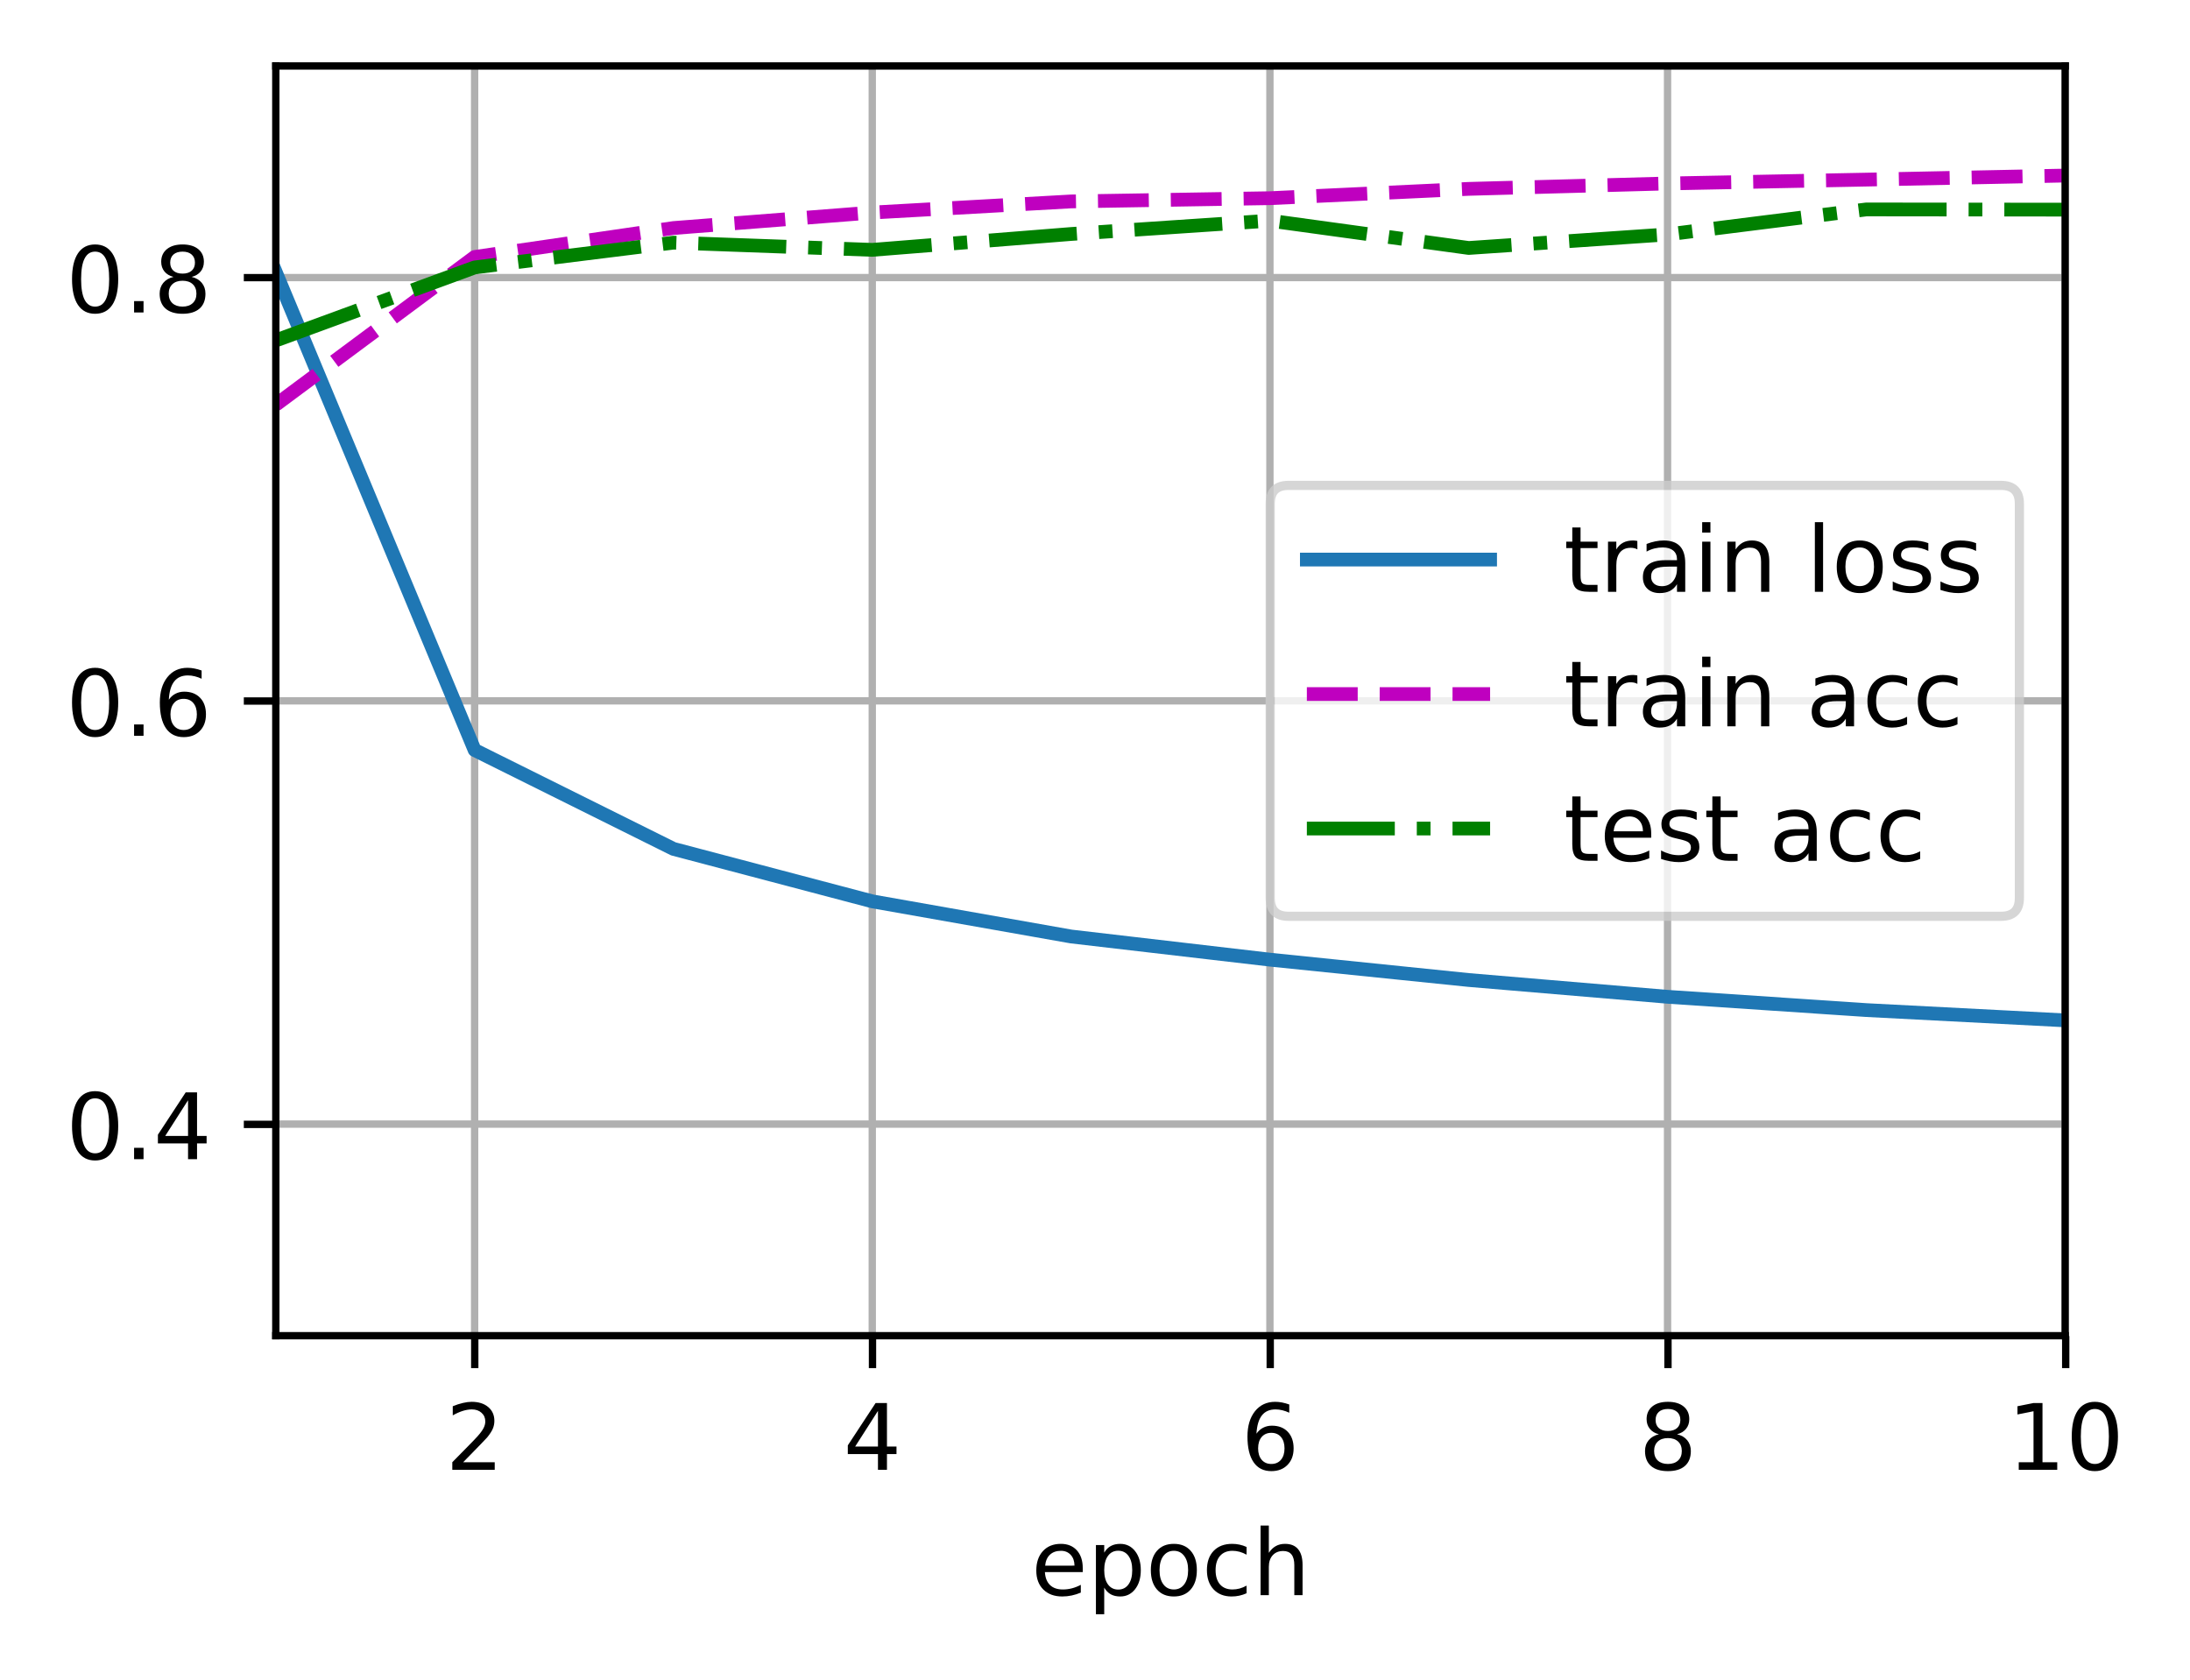 <?xml version="1.0" encoding="UTF-8"?>
<svg xmlns="http://www.w3.org/2000/svg" xmlns:xlink="http://www.w3.org/1999/xlink" width="318.621" height="244.475" viewBox="0 0 318.621 244.475" version="1.1">
<rect x="0" y="0" width="318.621" height="244.475" fill="#333333" stroke="none"/>
<defs>
<clipPath id="clip1">
  <path d="M 68 9.602 L 70 9.602 L 70 194.398 L 68 194.398 Z M 68 9.602 "/>
</clipPath>
<clipPath id="clip2">
  <path d="M 126 9.602 L 128 9.602 L 128 194.398 L 126 194.398 Z M 126 9.602 "/>
</clipPath>
<clipPath id="clip3">
  <path d="M 184 9.602 L 186 9.602 L 186 194.398 L 184 194.398 Z M 184 9.602 "/>
</clipPath>
<clipPath id="clip4">
  <path d="M 241 9.602 L 244 9.602 L 244 194.398 L 241 194.398 Z M 241 9.602 "/>
</clipPath>
<clipPath id="clip5">
  <path d="M 299 9.602 L 300.539 9.602 L 300.539 194.398 L 299 194.398 Z M 299 9.602 "/>
</clipPath>
<clipPath id="clip6">
  <path d="M 40.137 162 L 300.539 162 L 300.539 165 L 40.137 165 Z M 40.137 162 "/>
</clipPath>
<clipPath id="clip7">
  <path d="M 40.137 101 L 300.539 101 L 300.539 103 L 40.137 103 Z M 40.137 101 "/>
</clipPath>
<clipPath id="clip8">
  <path d="M 40.137 39 L 300.539 39 L 300.539 42 L 40.137 42 Z M 40.137 39 "/>
</clipPath>
<clipPath id="clip9">
  <path d="M 40.137 38 L 300.539 38 L 300.539 150 L 40.137 150 Z M 40.137 38 "/>
</clipPath>
<clipPath id="clip10">
  <path d="M 40.137 24 L 300.539 24 L 300.539 60 L 40.137 60 Z M 40.137 24 "/>
</clipPath>
<clipPath id="clip11">
  <path d="M 40.137 29 L 300.539 29 L 300.539 51 L 40.137 51 Z M 40.137 29 "/>
</clipPath>
<filter id="alpha" filterUnits="objectBoundingBox" x="0%" y="0%" width="100%" height="100%">
  <feColorMatrix type="matrix" in="SourceGraphic" values="0 0 0 0 1 0 0 0 0 1 0 0 0 0 1 0 0 0 1 0"/>
</filter>
<mask id="mask0">
  <g filter="url(#alpha)">
<rect x="0" y="0" width="318.621" height="244.475" style="fill:rgb(0%,0%,0%);fill-opacity:0.8;stroke:none;"/>
  </g>
</mask>
<clipPath id="clip12">
  <rect x="0" y="0" width="319" height="245"/>
</clipPath>
<g id="surface5" clip-path="url(#clip12)">
<path style="fill-rule:nonzero;fill:rgb(100%,100%,100%);fill-opacity:1;stroke-width:1;stroke-linecap:butt;stroke-linejoin:miter;stroke:rgb(80%,80%,80%);stroke-opacity:1;stroke-miterlimit:4;" d="M 140.634 100.017 L 218.402 100.017 C 219.735 100.017 220.403 99.352 220.403 98.019 L 220.403 54.981 C 220.403 53.648 219.735 52.983 218.402 52.983 L 140.634 52.983 C 139.301 52.983 138.636 53.648 138.636 54.981 L 138.636 98.019 C 138.636 99.352 139.301 100.017 140.634 100.017 Z M 140.634 100.017 " transform="matrix(1.333,0,0,1.333,0,-0)"/>
</g>
</defs>
<g id="surface1">
<path style=" stroke:none;fill-rule:nonzero;fill:rgb(100%,100%,100%);fill-opacity:1;" d="M 0 244.477 L 318.621 244.477 L 318.621 0 L 0 0 Z M 0 244.477 "/>
<path style=" stroke:none;fill-rule:nonzero;fill:rgb(100%,100%,100%);fill-opacity:1;" d="M 40.137 194.398 L 300.539 194.398 L 300.539 9.602 L 40.137 9.602 Z M 40.137 194.398 "/>
<g clip-path="url(#clip1)" clip-rule="nonzero">
<path style="fill:none;stroke-width:0.8;stroke-linecap:square;stroke-linejoin:round;stroke:rgb(69.02%,69.02%,69.02%);stroke-opacity:1;stroke-miterlimit:4;" d="M 51.803 145.799 L 51.803 7.201 " transform="matrix(1.333,0,0,1.333,0,-0)"/>
</g>
<path style="fill:none;stroke-width:0.8;stroke-linecap:butt;stroke-linejoin:round;stroke:rgb(0%,0%,0%);stroke-opacity:1;stroke-miterlimit:4;" d="M -0 -0.001 L -0 3.5 " transform="matrix(1.333,0,0,1.333,69.071,194.4)"/>
<path style=" stroke:none;fill-rule:nonzero;fill:rgb(0%,0%,0%);fill-opacity:1;" d="M 67.387 212.758 L 71.977 212.758 L 71.977 213.863 L 65.805 213.863 L 65.805 212.758 C 66.305 212.242 66.984 211.547 67.848 210.68 C 68.707 209.809 69.25 209.246 69.473 208.992 C 69.891 208.523 70.184 208.121 70.352 207.793 C 70.52 207.465 70.605 207.145 70.605 206.828 C 70.605 206.309 70.422 205.891 70.059 205.566 C 69.699 205.238 69.227 205.074 68.645 205.074 C 68.23 205.074 67.797 205.148 67.336 205.289 C 66.879 205.434 66.391 205.648 65.871 205.941 L 65.871 204.613 C 66.398 204.398 66.895 204.238 67.355 204.133 C 67.816 204.023 68.238 203.969 68.617 203.969 C 69.625 203.969 70.43 204.223 71.027 204.727 C 71.625 205.227 71.926 205.898 71.926 206.742 C 71.926 207.141 71.852 207.52 71.699 207.879 C 71.551 208.234 71.277 208.656 70.883 209.145 C 70.773 209.27 70.43 209.633 69.848 210.234 C 69.266 210.836 68.445 211.68 67.387 212.758 Z M 67.387 212.758 "/>
<g clip-path="url(#clip2)" clip-rule="nonzero">
<path style="fill:none;stroke-width:0.8;stroke-linecap:square;stroke-linejoin:round;stroke:rgb(69.02%,69.02%,69.02%);stroke-opacity:1;stroke-miterlimit:4;" d="M 95.203 145.799 L 95.203 7.201 " transform="matrix(1.333,0,0,1.333,0,-0)"/>
</g>
<path style="fill:none;stroke-width:0.8;stroke-linecap:butt;stroke-linejoin:round;stroke:rgb(0%,0%,0%);stroke-opacity:1;stroke-miterlimit:4;" d="M -0 -0.001 L -0 3.5 " transform="matrix(1.333,0,0,1.333,126.938,194.4)"/>
<path style=" stroke:none;fill-rule:nonzero;fill:rgb(0%,0%,0%);fill-opacity:1;" d="M 127.734 205.289 L 124.414 210.48 L 127.734 210.48 Z M 127.391 204.145 L 129.043 204.145 L 129.043 210.48 L 130.43 210.48 L 130.43 211.574 L 129.043 211.574 L 129.043 213.863 L 127.734 213.863 L 127.734 211.574 L 123.348 211.574 L 123.348 210.305 Z M 127.391 204.145 "/>
<g clip-path="url(#clip3)" clip-rule="nonzero">
<path style="fill:none;stroke-width:0.8;stroke-linecap:square;stroke-linejoin:round;stroke:rgb(69.02%,69.02%,69.02%);stroke-opacity:1;stroke-miterlimit:4;" d="M 138.604 145.799 L 138.604 7.201 " transform="matrix(1.333,0,0,1.333,0,-0)"/>
</g>
<path style="fill:none;stroke-width:0.8;stroke-linecap:butt;stroke-linejoin:round;stroke:rgb(0%,0%,0%);stroke-opacity:1;stroke-miterlimit:4;" d="M 0 -0.001 L 0 3.5 " transform="matrix(1.333,0,0,1.333,184.804,194.4)"/>
<path style=" stroke:none;fill-rule:nonzero;fill:rgb(0%,0%,0%);fill-opacity:1;" d="M 184.965 208.48 C 184.375 208.48 183.906 208.684 183.559 209.086 C 183.215 209.492 183.043 210.043 183.043 210.746 C 183.043 211.445 183.215 211.996 183.559 212.402 C 183.906 212.809 184.375 213.012 184.965 213.012 C 185.555 213.012 186.023 212.809 186.367 212.402 C 186.711 211.996 186.883 211.445 186.883 210.746 C 186.883 210.043 186.711 209.492 186.367 209.086 C 186.023 208.684 185.555 208.48 184.965 208.48 Z M 187.574 204.359 L 187.574 205.555 C 187.246 205.402 186.91 205.281 186.574 205.199 C 186.238 205.117 185.906 205.074 185.574 205.074 C 184.707 205.074 184.043 205.367 183.586 205.953 C 183.129 206.539 182.867 207.426 182.801 208.609 C 183.059 208.234 183.379 207.941 183.766 207.742 C 184.152 207.539 184.578 207.441 185.043 207.441 C 186.02 207.441 186.789 207.734 187.355 208.328 C 187.922 208.922 188.207 209.727 188.207 210.746 C 188.207 211.746 187.91 212.547 187.32 213.148 C 186.73 213.754 185.945 214.055 184.965 214.055 C 183.84 214.055 182.98 213.625 182.387 212.762 C 181.789 211.898 181.492 210.652 181.492 209.016 C 181.492 207.477 181.859 206.254 182.586 205.34 C 183.316 204.426 184.297 203.969 185.523 203.969 C 185.852 203.969 186.188 204 186.523 204.066 C 186.859 204.133 187.211 204.23 187.574 204.359 Z M 187.574 204.359 "/>
<g clip-path="url(#clip4)" clip-rule="nonzero">
<path style="fill:none;stroke-width:0.8;stroke-linecap:square;stroke-linejoin:round;stroke:rgb(69.02%,69.02%,69.02%);stroke-opacity:1;stroke-miterlimit:4;" d="M 182.004 145.799 L 182.004 7.201 " transform="matrix(1.333,0,0,1.333,0,-0)"/>
</g>
<path style="fill:none;stroke-width:0.8;stroke-linecap:butt;stroke-linejoin:round;stroke:rgb(0%,0%,0%);stroke-opacity:1;stroke-miterlimit:4;" d="M 0.001 -0.001 L 0.001 3.5 " transform="matrix(1.333,0,0,1.333,242.671,194.4)"/>
<path style=" stroke:none;fill-rule:nonzero;fill:rgb(0%,0%,0%);fill-opacity:1;" d="M 242.668 209.246 C 242.043 209.246 241.551 209.414 241.191 209.75 C 240.836 210.086 240.656 210.543 240.656 211.129 C 240.656 211.715 240.836 212.176 241.191 212.512 C 241.551 212.844 242.043 213.012 242.668 213.012 C 243.293 213.012 243.785 212.844 244.145 212.508 C 244.504 212.172 244.684 211.711 244.684 211.129 C 244.684 210.543 244.508 210.086 244.148 209.75 C 243.789 209.414 243.297 209.246 242.668 209.246 Z M 241.352 208.691 C 240.789 208.551 240.348 208.289 240.035 207.902 C 239.719 207.516 239.562 207.043 239.562 206.488 C 239.562 205.711 239.84 205.098 240.391 204.645 C 240.945 204.195 241.703 203.969 242.668 203.969 C 243.633 203.969 244.395 204.195 244.945 204.645 C 245.496 205.098 245.773 205.711 245.773 206.488 C 245.773 207.043 245.617 207.516 245.301 207.902 C 244.984 208.289 244.551 208.551 243.988 208.691 C 244.621 208.836 245.117 209.125 245.469 209.555 C 245.824 209.984 246 210.508 246 211.129 C 246 212.07 245.711 212.797 245.137 213.301 C 244.562 213.805 243.738 214.055 242.668 214.055 C 241.598 214.055 240.773 213.805 240.195 213.301 C 239.621 212.797 239.332 212.07 239.332 211.129 C 239.332 210.508 239.512 209.984 239.867 209.555 C 240.223 209.125 240.719 208.836 241.352 208.691 Z M 240.871 206.613 C 240.871 207.117 241.027 207.508 241.34 207.789 C 241.656 208.07 242.098 208.211 242.668 208.211 C 243.23 208.211 243.672 208.07 243.992 207.789 C 244.312 207.508 244.473 207.117 244.473 206.613 C 244.473 206.109 244.312 205.715 243.992 205.434 C 243.672 205.152 243.23 205.012 242.668 205.012 C 242.098 205.012 241.656 205.152 241.34 205.434 C 241.027 205.715 240.871 206.109 240.871 206.613 Z M 240.871 206.613 "/>
<g clip-path="url(#clip5)" clip-rule="nonzero">
<path style="fill:none;stroke-width:0.8;stroke-linecap:square;stroke-linejoin:round;stroke:rgb(69.02%,69.02%,69.02%);stroke-opacity:1;stroke-miterlimit:4;" d="M 225.404 145.799 L 225.404 7.201 " transform="matrix(1.333,0,0,1.333,0,-0)"/>
</g>
<path style="fill:none;stroke-width:0.8;stroke-linecap:butt;stroke-linejoin:round;stroke:rgb(0%,0%,0%);stroke-opacity:1;stroke-miterlimit:4;" d="M 0.001 -0.001 L 0.001 3.5 " transform="matrix(1.333,0,0,1.333,300.537,194.4)"/>
<path style=" stroke:none;fill-rule:nonzero;fill:rgb(0%,0%,0%);fill-opacity:1;" d="M 293.707 212.758 L 295.855 212.758 L 295.855 205.34 L 293.52 205.809 L 293.52 204.613 L 295.844 204.145 L 297.16 204.145 L 297.16 212.758 L 299.305 212.758 L 299.305 213.863 L 293.707 213.863 Z M 293.707 212.758 "/>
<path style=" stroke:none;fill-rule:nonzero;fill:rgb(0%,0%,0%);fill-opacity:1;" d="M 304.773 205.012 C 304.098 205.012 303.59 205.344 303.246 206.012 C 302.906 206.676 302.738 207.676 302.738 209.016 C 302.738 210.348 302.906 211.348 303.246 212.012 C 303.59 212.68 304.098 213.012 304.773 213.012 C 305.457 213.012 305.969 212.68 306.309 212.012 C 306.648 211.348 306.82 210.348 306.82 209.016 C 306.82 207.676 306.648 206.676 306.309 206.012 C 305.969 205.344 305.457 205.012 304.773 205.012 Z M 304.773 203.969 C 305.863 203.969 306.699 204.398 307.273 205.262 C 307.848 206.125 308.137 207.375 308.137 209.016 C 308.137 210.652 307.848 211.898 307.273 212.762 C 306.699 213.625 305.863 214.055 304.773 214.055 C 303.688 214.055 302.855 213.625 302.277 212.762 C 301.703 211.898 301.418 210.652 301.418 209.016 C 301.418 207.375 301.703 206.125 302.277 205.262 C 302.855 204.398 303.688 203.969 304.773 203.969 Z M 304.773 203.969 "/>
<path style=" stroke:none;fill-rule:nonzero;fill:rgb(0%,0%,0%);fill-opacity:1;" d="M 157.527 228.156 L 157.527 228.742 L 152.02 228.742 C 152.07 229.566 152.32 230.195 152.766 230.629 C 153.211 231.059 153.828 231.273 154.621 231.273 C 155.082 231.273 155.527 231.219 155.961 231.105 C 156.391 230.992 156.82 230.824 157.246 230.598 L 157.246 231.73 C 156.816 231.914 156.375 232.051 155.926 232.148 C 155.473 232.242 155.016 232.293 154.551 232.293 C 153.387 232.293 152.465 231.953 151.789 231.277 C 151.109 230.598 150.77 229.684 150.77 228.527 C 150.77 227.336 151.09 226.387 151.734 225.688 C 152.379 224.984 153.25 224.637 154.344 224.637 C 155.324 224.637 156.102 224.953 156.672 225.582 C 157.242 226.215 157.527 227.07 157.527 228.156 Z M 156.328 227.805 C 156.32 227.148 156.137 226.629 155.777 226.238 C 155.422 225.848 154.945 225.648 154.355 225.648 C 153.688 225.648 153.152 225.84 152.754 226.215 C 152.352 226.594 152.121 227.125 152.059 227.812 Z M 156.328 227.805 "/>
<path style=" stroke:none;fill-rule:nonzero;fill:rgb(0%,0%,0%);fill-opacity:1;" d="M 160.652 231.008 L 160.652 234.875 L 159.445 234.875 L 159.445 224.809 L 160.652 224.809 L 160.652 225.918 C 160.902 225.484 161.223 225.16 161.605 224.953 C 161.988 224.742 162.449 224.637 162.98 224.637 C 163.867 224.637 164.586 224.988 165.141 225.691 C 165.695 226.391 165.973 227.316 165.973 228.461 C 165.973 229.609 165.695 230.535 165.141 231.238 C 164.586 231.941 163.867 232.293 162.98 232.293 C 162.449 232.293 161.988 232.188 161.605 231.977 C 161.223 231.766 160.902 231.441 160.652 231.008 Z M 164.727 228.461 C 164.727 227.582 164.547 226.891 164.184 226.391 C 163.82 225.887 163.324 225.637 162.691 225.637 C 162.055 225.637 161.559 225.887 161.195 226.391 C 160.832 226.891 160.652 227.582 160.652 228.461 C 160.652 229.344 160.832 230.035 161.195 230.535 C 161.559 231.035 162.055 231.289 162.691 231.289 C 163.324 231.289 163.82 231.035 164.184 230.535 C 164.547 230.035 164.727 229.344 164.727 228.461 Z M 164.727 228.461 "/>
<path style=" stroke:none;fill-rule:nonzero;fill:rgb(0%,0%,0%);fill-opacity:1;" d="M 170.781 225.648 C 170.141 225.648 169.633 225.902 169.258 226.402 C 168.883 226.902 168.699 227.59 168.699 228.461 C 168.699 229.336 168.883 230.023 169.254 230.523 C 169.625 231.023 170.137 231.273 170.781 231.273 C 171.422 231.273 171.926 231.023 172.297 230.52 C 172.672 230.016 172.859 229.332 172.859 228.461 C 172.859 227.598 172.672 226.914 172.297 226.41 C 171.926 225.902 171.422 225.648 170.781 225.648 Z M 170.781 224.637 C 171.824 224.637 172.641 224.973 173.234 225.652 C 173.832 226.328 174.129 227.266 174.129 228.461 C 174.129 229.656 173.832 230.594 173.234 231.273 C 172.641 231.953 171.824 232.293 170.781 232.293 C 169.734 232.293 168.914 231.953 168.324 231.273 C 167.73 230.594 167.434 229.656 167.434 228.461 C 167.434 227.266 167.73 226.328 168.324 225.652 C 168.914 224.973 169.734 224.637 170.781 224.637 Z M 170.781 224.637 "/>
<path style=" stroke:none;fill-rule:nonzero;fill:rgb(0%,0%,0%);fill-opacity:1;" d="M 181.363 225.09 L 181.363 226.211 C 181.023 226.023 180.684 225.883 180.344 225.789 C 180.004 225.695 179.66 225.648 179.312 225.648 C 178.535 225.648 177.93 225.898 177.5 226.391 C 177.07 226.883 176.855 227.57 176.855 228.461 C 176.855 229.352 177.07 230.043 177.5 230.539 C 177.93 231.027 178.535 231.273 179.312 231.273 C 179.66 231.273 180.004 231.227 180.344 231.137 C 180.684 231.043 181.023 230.902 181.363 230.715 L 181.363 231.824 C 181.027 231.977 180.68 232.094 180.32 232.172 C 179.965 232.254 179.586 232.293 179.18 232.293 C 178.082 232.293 177.207 231.945 176.562 231.258 C 175.914 230.566 175.594 229.633 175.594 228.461 C 175.594 227.273 175.918 226.34 176.57 225.66 C 177.227 224.977 178.121 224.637 179.258 224.637 C 179.629 224.637 179.988 224.672 180.34 224.75 C 180.691 224.824 181.031 224.938 181.363 225.09 Z M 181.363 225.09 "/>
<path style=" stroke:none;fill-rule:nonzero;fill:rgb(0%,0%,0%);fill-opacity:1;" d="M 189.508 227.699 L 189.508 232.102 L 188.309 232.102 L 188.309 227.738 C 188.309 227.051 188.176 226.535 187.906 226.191 C 187.637 225.848 187.23 225.676 186.695 225.676 C 186.047 225.676 185.535 225.883 185.164 226.297 C 184.789 226.707 184.602 227.27 184.602 227.98 L 184.602 232.102 L 183.398 232.102 L 183.398 221.973 L 184.602 221.973 L 184.602 225.945 C 184.891 225.504 185.227 225.176 185.617 224.961 C 186.004 224.742 186.453 224.637 186.961 224.637 C 187.797 224.637 188.434 224.895 188.859 225.414 C 189.293 225.93 189.508 226.691 189.508 227.699 Z M 189.508 227.699 "/>
<g clip-path="url(#clip6)" clip-rule="nonzero">
<path style="fill:none;stroke-width:0.8;stroke-linecap:square;stroke-linejoin:round;stroke:rgb(69.02%,69.02%,69.02%);stroke-opacity:1;stroke-miterlimit:4;" d="M 30.103 122.701 L 225.404 122.701 " transform="matrix(1.333,0,0,1.333,0,-0)"/>
</g>
<path style="fill:none;stroke-width:0.8;stroke-linecap:butt;stroke-linejoin:round;stroke:rgb(0%,0%,0%);stroke-opacity:1;stroke-miterlimit:4;" d="M -0.001 0.001 L -3.499 0.001 " transform="matrix(1.333,0,0,1.333,40.137,163.6)"/>
<path style=" stroke:none;fill-rule:nonzero;fill:rgb(0%,0%,0%);fill-opacity:1;" d="M 13.836 159.812 C 13.16 159.812 12.652 160.145 12.309 160.812 C 11.969 161.477 11.801 162.477 11.801 163.816 C 11.801 165.148 11.969 166.148 12.309 166.812 C 12.652 167.48 13.16 167.812 13.836 167.812 C 14.52 167.812 15.031 167.48 15.371 166.812 C 15.711 166.148 15.883 165.148 15.883 163.816 C 15.883 162.477 15.711 161.477 15.371 160.812 C 15.031 160.145 14.52 159.812 13.836 159.812 Z M 13.836 158.77 C 14.93 158.77 15.762 159.199 16.336 160.062 C 16.91 160.926 17.199 162.176 17.199 163.816 C 17.199 165.453 16.91 166.699 16.336 167.562 C 15.762 168.426 14.93 168.855 13.836 168.855 C 12.75 168.855 11.918 168.426 11.34 167.562 C 10.766 166.699 10.48 165.453 10.48 163.816 C 10.48 162.176 10.766 160.926 11.34 160.062 C 11.918 159.199 12.75 158.77 13.836 158.77 Z M 13.836 158.77 "/>
<path style=" stroke:none;fill-rule:nonzero;fill:rgb(0%,0%,0%);fill-opacity:1;" d="M 19.508 167.012 L 20.883 167.012 L 20.883 168.664 L 19.508 168.664 Z M 19.508 167.012 "/>
<path style=" stroke:none;fill-rule:nonzero;fill:rgb(0%,0%,0%);fill-opacity:1;" d="M 27.359 160.09 L 24.039 165.281 L 27.359 165.281 Z M 27.016 158.945 L 28.668 158.945 L 28.668 165.281 L 30.059 165.281 L 30.059 166.375 L 28.668 166.375 L 28.668 168.664 L 27.359 168.664 L 27.359 166.375 L 22.973 166.375 L 22.973 165.105 Z M 27.016 158.945 "/>
<g clip-path="url(#clip7)" clip-rule="nonzero">
<path style="fill:none;stroke-width:0.8;stroke-linecap:square;stroke-linejoin:round;stroke:rgb(69.02%,69.02%,69.02%);stroke-opacity:1;stroke-miterlimit:4;" d="M 30.103 76.5 L 225.404 76.5 " transform="matrix(1.333,0,0,1.333,0,-0)"/>
</g>
<path style="fill:none;stroke-width:0.8;stroke-linecap:butt;stroke-linejoin:round;stroke:rgb(0%,0%,0%);stroke-opacity:1;stroke-miterlimit:4;" d="M -0.001 0 L -3.499 0 " transform="matrix(1.333,0,0,1.333,40.137,102)"/>
<path style=" stroke:none;fill-rule:nonzero;fill:rgb(0%,0%,0%);fill-opacity:1;" d="M 13.836 98.211 C 13.16 98.211 12.652 98.543 12.309 99.211 C 11.969 99.875 11.801 100.879 11.801 102.215 C 11.801 103.547 11.969 104.547 12.309 105.215 C 12.652 105.879 13.16 106.215 13.836 106.215 C 14.52 106.215 15.031 105.879 15.371 105.215 C 15.711 104.547 15.883 103.547 15.883 102.215 C 15.883 100.879 15.711 99.875 15.371 99.211 C 15.031 98.543 14.52 98.211 13.836 98.211 Z M 13.836 97.168 C 14.93 97.168 15.762 97.602 16.336 98.465 C 16.91 99.324 17.199 100.574 17.199 102.215 C 17.199 103.852 16.91 105.102 16.336 105.965 C 15.762 106.824 14.93 107.254 13.836 107.254 C 12.75 107.254 11.918 106.824 11.34 105.965 C 10.766 105.102 10.48 103.852 10.48 102.215 C 10.48 100.574 10.766 99.324 11.34 98.465 C 11.918 97.602 12.75 97.168 13.836 97.168 Z M 13.836 97.168 "/>
<path style=" stroke:none;fill-rule:nonzero;fill:rgb(0%,0%,0%);fill-opacity:1;" d="M 19.508 105.41 L 20.883 105.41 L 20.883 107.066 L 19.508 107.066 Z M 19.508 105.41 "/>
<path style=" stroke:none;fill-rule:nonzero;fill:rgb(0%,0%,0%);fill-opacity:1;" d="M 26.723 101.684 C 26.133 101.684 25.664 101.883 25.32 102.289 C 24.977 102.691 24.801 103.242 24.801 103.945 C 24.801 104.645 24.977 105.199 25.32 105.605 C 25.664 106.012 26.133 106.215 26.723 106.215 C 27.312 106.215 27.781 106.012 28.125 105.605 C 28.469 105.199 28.641 104.645 28.641 103.945 C 28.641 103.242 28.469 102.691 28.125 102.289 C 27.781 101.883 27.312 101.684 26.723 101.684 Z M 29.332 97.559 L 29.332 98.758 C 29.004 98.602 28.672 98.484 28.332 98.402 C 27.996 98.316 27.664 98.277 27.332 98.277 C 26.465 98.277 25.801 98.57 25.344 99.156 C 24.887 99.742 24.625 100.625 24.562 101.812 C 24.816 101.434 25.137 101.145 25.523 100.941 C 25.91 100.742 26.336 100.641 26.801 100.641 C 27.777 100.641 28.547 100.938 29.113 101.531 C 29.684 102.121 29.965 102.926 29.965 103.945 C 29.965 104.945 29.672 105.746 29.078 106.352 C 28.488 106.953 27.703 107.254 26.723 107.254 C 25.598 107.254 24.738 106.824 24.145 105.965 C 23.551 105.102 23.254 103.852 23.254 102.215 C 23.254 100.68 23.617 99.453 24.348 98.539 C 25.074 97.625 26.055 97.168 27.281 97.168 C 27.613 97.168 27.945 97.203 28.281 97.27 C 28.617 97.332 28.969 97.43 29.332 97.559 Z M 29.332 97.559 "/>
<g clip-path="url(#clip8)" clip-rule="nonzero">
<path style="fill:none;stroke-width:0.8;stroke-linecap:square;stroke-linejoin:round;stroke:rgb(69.02%,69.02%,69.02%);stroke-opacity:1;stroke-miterlimit:4;" d="M 30.103 30.299 L 225.404 30.299 " transform="matrix(1.333,0,0,1.333,0,-0)"/>
</g>
<path style="fill:none;stroke-width:0.8;stroke-linecap:butt;stroke-linejoin:round;stroke:rgb(0%,0%,0%);stroke-opacity:1;stroke-miterlimit:4;" d="M -0.001 -0.001 L -3.499 -0.001 " transform="matrix(1.333,0,0,1.333,40.137,40.4)"/>
<path style=" stroke:none;fill-rule:nonzero;fill:rgb(0%,0%,0%);fill-opacity:1;" d="M 13.836 36.613 C 13.16 36.613 12.652 36.945 12.309 37.613 C 11.969 38.277 11.801 39.277 11.801 40.617 C 11.801 41.949 11.969 42.945 12.309 43.613 C 12.652 44.281 13.16 44.613 13.836 44.613 C 14.52 44.613 15.031 44.281 15.371 43.613 C 15.711 42.945 15.883 41.949 15.883 40.617 C 15.883 39.277 15.711 38.277 15.371 37.613 C 15.031 36.945 14.52 36.613 13.836 36.613 Z M 13.836 35.57 C 14.93 35.57 15.762 36 16.336 36.863 C 16.91 37.727 17.199 38.977 17.199 40.617 C 17.199 42.25 16.91 43.5 16.336 44.363 C 15.762 45.227 14.93 45.656 13.836 45.656 C 12.75 45.656 11.918 45.227 11.34 44.363 C 10.766 43.5 10.48 42.25 10.48 40.617 C 10.48 38.977 10.766 37.727 11.34 36.863 C 11.918 36 12.75 35.57 13.836 35.57 Z M 13.836 35.57 "/>
<path style=" stroke:none;fill-rule:nonzero;fill:rgb(0%,0%,0%);fill-opacity:1;" d="M 19.508 43.812 L 20.883 43.812 L 20.883 45.465 L 19.508 45.465 Z M 19.508 43.812 "/>
<path style=" stroke:none;fill-rule:nonzero;fill:rgb(0%,0%,0%);fill-opacity:1;" d="M 26.559 40.848 C 25.934 40.848 25.441 41.016 25.082 41.352 C 24.727 41.688 24.547 42.145 24.547 42.73 C 24.547 43.316 24.727 43.777 25.082 44.113 C 25.441 44.445 25.934 44.613 26.559 44.613 C 27.184 44.613 27.676 44.445 28.035 44.109 C 28.398 43.773 28.578 43.312 28.578 42.73 C 28.578 42.145 28.398 41.688 28.039 41.352 C 27.684 41.016 27.188 40.848 26.559 40.848 Z M 25.246 40.289 C 24.68 40.152 24.242 39.891 23.926 39.504 C 23.613 39.117 23.453 38.645 23.453 38.09 C 23.453 37.312 23.73 36.699 24.285 36.246 C 24.84 35.797 25.598 35.57 26.559 35.57 C 27.527 35.57 28.285 35.797 28.84 36.246 C 29.391 36.699 29.664 37.312 29.664 38.09 C 29.664 38.645 29.508 39.117 29.191 39.504 C 28.879 39.891 28.441 40.152 27.883 40.289 C 28.516 40.438 29.008 40.727 29.359 41.156 C 29.715 41.586 29.891 42.109 29.891 42.73 C 29.891 43.672 29.605 44.398 29.031 44.902 C 28.453 45.402 27.633 45.656 26.559 45.656 C 25.488 45.656 24.664 45.402 24.09 44.902 C 23.512 44.398 23.227 43.672 23.227 42.73 C 23.227 42.109 23.402 41.586 23.758 41.156 C 24.117 40.727 24.609 40.438 25.246 40.289 Z M 24.762 38.215 C 24.762 38.715 24.922 39.109 25.234 39.391 C 25.551 39.672 25.992 39.812 26.559 39.812 C 27.125 39.812 27.566 39.672 27.883 39.391 C 28.203 39.109 28.363 38.715 28.363 38.215 C 28.363 37.711 28.203 37.316 27.883 37.035 C 27.566 36.754 27.125 36.613 26.559 36.613 C 25.992 36.613 25.551 36.754 25.234 37.035 C 24.922 37.316 24.762 37.711 24.762 38.215 Z M 24.762 38.215 "/>
<g clip-path="url(#clip9)" clip-rule="nonzero">
<path style="fill:none;stroke-width:1.5;stroke-linecap:square;stroke-linejoin:round;stroke:rgb(12.157%,46.667%,70.588%);stroke-opacity:1;stroke-miterlimit:4;" d="M 30.103 29.719 L 51.803 81.87 L 73.503 92.66 L 95.203 98.385 L 116.903 102.223 L 138.604 104.751 L 160.304 106.972 L 182.004 108.806 L 203.704 110.256 L 225.404 111.378 " transform="matrix(1.333,0,0,1.333,0,-0)"/>
</g>
<g clip-path="url(#clip10)" clip-rule="nonzero">
<path style="fill:none;stroke-width:1.5;stroke-linecap:butt;stroke-linejoin:round;stroke:rgb(74.902%,0%,74.902%);stroke-opacity:1;stroke-dasharray:5.55,2.4;stroke-miterlimit:4;" d="M 30.103 44.18 L 51.803 28.052 L 73.503 24.891 L 95.203 23.2 L 116.903 21.987 L 138.604 21.633 L 160.304 20.616 L 182.004 20.027 L 203.704 19.605 L 225.404 19.163 " transform="matrix(1.333,0,0,1.333,0,-0)"/>
</g>
<g clip-path="url(#clip11)" clip-rule="nonzero">
<path style="fill:none;stroke-width:1.5;stroke-linecap:butt;stroke-linejoin:round;stroke:rgb(0%,50.196%,0%);stroke-opacity:1;stroke-dasharray:9.6,2.4,1.5,2.4;stroke-miterlimit:4;" d="M 30.103 37.16 L 51.803 29.191 L 73.503 26.487 L 95.203 27.272 L 116.903 25.541 L 138.604 24.085 L 160.304 27.067 L 182.004 25.588 L 203.704 22.86 L 225.404 22.884 " transform="matrix(1.333,0,0,1.333,0,-0)"/>
</g>
<path style="fill:none;stroke-width:0.8;stroke-linecap:square;stroke-linejoin:miter;stroke:rgb(0%,0%,0%);stroke-opacity:1;stroke-miterlimit:4;" d="M 30.103 145.799 L 30.103 7.201 " transform="matrix(1.333,0,0,1.333,0,-0)"/>
<path style="fill:none;stroke-width:0.8;stroke-linecap:square;stroke-linejoin:miter;stroke:rgb(0%,0%,0%);stroke-opacity:1;stroke-miterlimit:4;" d="M 225.404 145.799 L 225.404 7.201 " transform="matrix(1.333,0,0,1.333,0,-0)"/>
<path style="fill:none;stroke-width:0.8;stroke-linecap:square;stroke-linejoin:miter;stroke:rgb(0%,0%,0%);stroke-opacity:1;stroke-miterlimit:4;" d="M 30.103 145.799 L 225.404 145.799 " transform="matrix(1.333,0,0,1.333,0,-0)"/>
<path style="fill:none;stroke-width:0.8;stroke-linecap:square;stroke-linejoin:miter;stroke:rgb(0%,0%,0%);stroke-opacity:1;stroke-miterlimit:4;" d="M 30.103 7.201 L 225.404 7.201 " transform="matrix(1.333,0,0,1.333,0,-0)"/>
<use xlink:href="#surface5" mask="url(#mask0)"/>
<path style="fill:none;stroke-width:1.5;stroke-linecap:square;stroke-linejoin:round;stroke:rgb(12.157%,46.667%,70.588%);stroke-opacity:1;stroke-miterlimit:4;" d="M 142.635 61.081 L 162.636 61.081 " transform="matrix(1.333,0,0,1.333,0,-0)"/>
<path style=" stroke:none;fill-rule:nonzero;fill:rgb(0%,0%,0%);fill-opacity:1;" d="M 229.953 76.746 L 229.953 78.816 L 232.422 78.816 L 232.422 79.746 L 229.953 79.746 L 229.953 83.707 C 229.953 84.301 230.035 84.684 230.199 84.852 C 230.359 85.023 230.691 85.105 231.191 85.105 L 232.422 85.105 L 232.422 86.109 L 231.191 86.109 C 230.266 86.109 229.629 85.938 229.277 85.59 C 228.926 85.246 228.75 84.617 228.75 83.707 L 228.75 79.746 L 227.871 79.746 L 227.871 78.816 L 228.75 78.816 L 228.75 76.746 Z M 229.953 76.746 "/>
<path style=" stroke:none;fill-rule:nonzero;fill:rgb(0%,0%,0%);fill-opacity:1;" d="M 238.223 79.934 C 238.086 79.859 237.941 79.801 237.781 79.766 C 237.625 79.727 237.449 79.707 237.258 79.707 C 236.582 79.707 236.062 79.93 235.699 80.367 C 235.336 80.809 235.156 81.441 235.156 82.266 L 235.156 86.109 L 233.949 86.109 L 233.949 78.816 L 235.156 78.816 L 235.156 79.949 C 235.406 79.508 235.734 79.18 236.137 78.965 C 236.543 78.75 237.035 78.641 237.609 78.641 C 237.691 78.641 237.785 78.648 237.883 78.66 C 237.984 78.668 238.094 78.684 238.215 78.707 Z M 238.223 79.934 "/>
<path style=" stroke:none;fill-rule:nonzero;fill:rgb(0%,0%,0%);fill-opacity:1;" d="M 242.793 82.445 C 241.824 82.445 241.152 82.555 240.781 82.773 C 240.406 82.996 240.219 83.375 240.219 83.91 C 240.219 84.332 240.359 84.672 240.641 84.922 C 240.922 85.168 241.301 85.293 241.781 85.293 C 242.449 85.293 242.98 85.059 243.383 84.586 C 243.785 84.117 243.984 83.492 243.984 82.711 L 243.984 82.445 Z M 245.184 81.949 L 245.184 86.109 L 243.984 86.109 L 243.984 85.004 C 243.711 85.445 243.371 85.77 242.961 85.98 C 242.555 86.191 242.055 86.297 241.465 86.297 C 240.719 86.297 240.125 86.09 239.684 85.668 C 239.242 85.25 239.023 84.688 239.023 83.984 C 239.023 83.164 239.297 82.547 239.844 82.133 C 240.395 81.715 241.215 81.508 242.305 81.508 L 243.984 81.508 L 243.984 81.387 C 243.984 80.836 243.805 80.41 243.441 80.109 C 243.078 79.809 242.57 79.656 241.914 79.656 C 241.496 79.656 241.09 79.707 240.695 79.805 C 240.301 79.906 239.922 80.055 239.559 80.258 L 239.559 79.148 C 239.996 78.977 240.422 78.852 240.832 78.77 C 241.246 78.684 241.645 78.641 242.035 78.641 C 243.094 78.641 243.879 78.914 244.402 79.461 C 244.922 80.008 245.184 80.836 245.184 81.949 Z M 245.184 81.949 "/>
<path style=" stroke:none;fill-rule:nonzero;fill:rgb(0%,0%,0%);fill-opacity:1;" d="M 247.648 78.816 L 248.848 78.816 L 248.848 86.109 L 247.648 86.109 Z M 247.648 75.977 L 248.848 75.977 L 248.848 77.496 L 247.648 77.496 Z M 247.648 75.977 "/>
<path style=" stroke:none;fill-rule:nonzero;fill:rgb(0%,0%,0%);fill-opacity:1;" d="M 257.414 81.707 L 257.414 86.109 L 256.219 86.109 L 256.219 81.746 C 256.219 81.055 256.082 80.539 255.812 80.199 C 255.543 79.855 255.141 79.684 254.602 79.684 C 253.957 79.684 253.445 79.891 253.07 80.301 C 252.699 80.715 252.512 81.273 252.512 81.988 L 252.512 86.109 L 251.309 86.109 L 251.309 78.816 L 252.512 78.816 L 252.512 79.949 C 252.801 79.512 253.137 79.184 253.523 78.965 C 253.914 78.75 254.363 78.641 254.871 78.641 C 255.707 78.641 256.34 78.902 256.77 79.418 C 257.199 79.938 257.414 80.699 257.414 81.707 Z M 257.414 81.707 "/>
<path style=" stroke:none;fill-rule:nonzero;fill:rgb(0%,0%,0%);fill-opacity:1;" d="M 264.043 75.977 L 265.238 75.977 L 265.238 86.109 L 264.043 86.109 Z M 264.043 75.977 "/>
<path style=" stroke:none;fill-rule:nonzero;fill:rgb(0%,0%,0%);fill-opacity:1;" d="M 270.57 79.656 C 269.93 79.656 269.422 79.906 269.047 80.41 C 268.676 80.91 268.488 81.598 268.488 82.469 C 268.488 83.34 268.672 84.027 269.043 84.527 C 269.418 85.031 269.926 85.281 270.57 85.281 C 271.211 85.281 271.715 85.031 272.09 84.527 C 272.461 84.023 272.648 83.336 272.648 82.469 C 272.648 81.605 272.461 80.922 272.09 80.414 C 271.715 79.91 271.211 79.656 270.57 79.656 Z M 270.57 78.641 C 271.613 78.641 272.43 78.98 273.027 79.66 C 273.621 80.336 273.918 81.273 273.918 82.469 C 273.918 83.66 273.621 84.598 273.027 85.277 C 272.43 85.957 271.613 86.297 270.57 86.297 C 269.527 86.297 268.707 85.957 268.113 85.277 C 267.523 84.598 267.227 83.66 267.227 82.469 C 267.227 81.273 267.523 80.336 268.113 79.66 C 268.707 78.98 269.527 78.641 270.57 78.641 Z M 270.57 78.641 "/>
<path style=" stroke:none;fill-rule:nonzero;fill:rgb(0%,0%,0%);fill-opacity:1;" d="M 280.551 79.031 L 280.551 80.164 C 280.215 79.992 279.863 79.859 279.496 79.773 C 279.133 79.688 278.758 79.645 278.363 79.645 C 277.77 79.645 277.324 79.734 277.027 79.918 C 276.73 80.098 276.582 80.371 276.582 80.738 C 276.582 81.016 276.688 81.234 276.898 81.391 C 277.113 81.551 277.539 81.699 278.184 81.844 L 278.594 81.934 C 279.445 82.117 280.047 82.375 280.406 82.707 C 280.766 83.039 280.945 83.5 280.945 84.098 C 280.945 84.773 280.676 85.309 280.141 85.707 C 279.602 86.102 278.867 86.297 277.93 86.297 C 277.539 86.297 277.133 86.258 276.707 86.184 C 276.285 86.105 275.84 85.992 275.371 85.84 L 275.371 84.605 C 275.812 84.836 276.25 85.008 276.68 85.121 C 277.109 85.238 277.535 85.293 277.957 85.293 C 278.52 85.293 278.953 85.195 279.258 85.004 C 279.559 84.812 279.711 84.539 279.711 84.188 C 279.711 83.863 279.602 83.613 279.383 83.441 C 279.164 83.266 278.684 83.098 277.941 82.938 L 277.523 82.84 C 276.785 82.684 276.246 82.445 275.918 82.121 C 275.586 81.797 275.422 81.352 275.422 80.789 C 275.422 80.102 275.664 79.574 276.152 79.203 C 276.637 78.828 277.328 78.641 278.223 78.641 C 278.664 78.641 279.082 78.676 279.473 78.738 C 279.863 78.805 280.223 78.902 280.551 79.031 Z M 280.551 79.031 "/>
<path style=" stroke:none;fill-rule:nonzero;fill:rgb(0%,0%,0%);fill-opacity:1;" d="M 287.5 79.031 L 287.5 80.164 C 287.16 79.992 286.809 79.859 286.445 79.773 C 286.082 79.688 285.703 79.645 285.312 79.645 C 284.715 79.645 284.27 79.734 283.973 79.918 C 283.676 80.098 283.527 80.371 283.527 80.738 C 283.527 81.016 283.633 81.234 283.848 81.391 C 284.059 81.551 284.488 81.699 285.129 81.844 L 285.539 81.934 C 286.391 82.117 286.996 82.375 287.352 82.707 C 287.711 83.039 287.891 83.5 287.891 84.098 C 287.891 84.773 287.621 85.309 287.086 85.707 C 286.551 86.102 285.812 86.297 284.875 86.297 C 284.484 86.297 284.078 86.258 283.656 86.184 C 283.23 86.105 282.785 85.992 282.316 85.84 L 282.316 84.605 C 282.762 84.836 283.195 85.008 283.625 85.121 C 284.055 85.238 284.48 85.293 284.902 85.293 C 285.465 85.293 285.898 85.195 286.203 85.004 C 286.508 84.812 286.66 84.539 286.66 84.188 C 286.66 83.863 286.551 83.613 286.328 83.441 C 286.113 83.266 285.633 83.098 284.887 82.938 L 284.473 82.84 C 283.73 82.684 283.195 82.445 282.863 82.121 C 282.535 81.797 282.371 81.352 282.371 80.789 C 282.371 80.102 282.613 79.574 283.098 79.203 C 283.586 78.828 284.273 78.641 285.168 78.641 C 285.609 78.641 286.027 78.676 286.418 78.738 C 286.809 78.805 287.168 78.902 287.5 79.031 Z M 287.5 79.031 "/>
<path style="fill:none;stroke-width:1.5;stroke-linecap:butt;stroke-linejoin:round;stroke:rgb(74.902%,0%,74.902%);stroke-opacity:1;stroke-dasharray:5.55,2.4;stroke-miterlimit:4;" d="M 142.635 75.759 L 162.636 75.759 " transform="matrix(1.333,0,0,1.333,0,-0)"/>
<path style=" stroke:none;fill-rule:nonzero;fill:rgb(0%,0%,0%);fill-opacity:1;" d="M 229.953 96.316 L 229.953 98.387 L 232.422 98.387 L 232.422 99.32 L 229.953 99.32 L 229.953 103.277 C 229.953 103.871 230.035 104.254 230.199 104.422 C 230.359 104.594 230.691 104.676 231.191 104.676 L 232.422 104.676 L 232.422 105.68 L 231.191 105.68 C 230.266 105.68 229.629 105.508 229.277 105.164 C 228.926 104.816 228.75 104.188 228.75 103.277 L 228.75 99.32 L 227.871 99.32 L 227.871 98.387 L 228.75 98.387 L 228.75 96.316 Z M 229.953 96.316 "/>
<path style=" stroke:none;fill-rule:nonzero;fill:rgb(0%,0%,0%);fill-opacity:1;" d="M 238.223 99.508 C 238.086 99.43 237.941 99.371 237.781 99.336 C 237.625 99.297 237.449 99.277 237.258 99.277 C 236.582 99.277 236.062 99.5 235.699 99.941 C 235.336 100.379 235.156 101.012 235.156 101.836 L 235.156 105.68 L 233.949 105.68 L 233.949 98.387 L 235.156 98.387 L 235.156 99.52 C 235.406 99.078 235.734 98.75 236.137 98.535 C 236.543 98.32 237.035 98.211 237.609 98.211 C 237.691 98.211 237.785 98.219 237.883 98.23 C 237.984 98.238 238.094 98.254 238.215 98.277 Z M 238.223 99.508 "/>
<path style=" stroke:none;fill-rule:nonzero;fill:rgb(0%,0%,0%);fill-opacity:1;" d="M 242.793 102.016 C 241.824 102.016 241.152 102.125 240.781 102.348 C 240.406 102.566 240.219 102.945 240.219 103.48 C 240.219 103.902 240.359 104.242 240.641 104.492 C 240.922 104.742 241.301 104.863 241.781 104.863 C 242.449 104.863 242.98 104.629 243.383 104.16 C 243.785 103.688 243.984 103.062 243.984 102.281 L 243.984 102.016 Z M 245.184 101.52 L 245.184 105.68 L 243.984 105.68 L 243.984 104.574 C 243.711 105.016 243.371 105.34 242.961 105.551 C 242.555 105.762 242.055 105.867 241.465 105.867 C 240.719 105.867 240.125 105.66 239.684 105.238 C 239.242 104.82 239.023 104.258 239.023 103.555 C 239.023 102.738 239.297 102.117 239.844 101.703 C 240.395 101.285 241.215 101.078 242.305 101.078 L 243.984 101.078 L 243.984 100.957 C 243.984 100.406 243.805 99.98 243.441 99.68 C 243.078 99.379 242.57 99.227 241.914 99.227 C 241.496 99.227 241.09 99.277 240.695 99.379 C 240.301 99.477 239.922 99.629 239.559 99.828 L 239.559 98.719 C 239.996 98.551 240.422 98.422 240.832 98.34 C 241.246 98.254 241.645 98.211 242.035 98.211 C 243.094 98.211 243.879 98.484 244.402 99.035 C 244.922 99.578 245.184 100.406 245.184 101.52 Z M 245.184 101.52 "/>
<path style=" stroke:none;fill-rule:nonzero;fill:rgb(0%,0%,0%);fill-opacity:1;" d="M 247.648 98.387 L 248.848 98.387 L 248.848 105.68 L 247.648 105.68 Z M 247.648 95.547 L 248.848 95.547 L 248.848 97.066 L 247.648 97.066 Z M 247.648 95.547 "/>
<path style=" stroke:none;fill-rule:nonzero;fill:rgb(0%,0%,0%);fill-opacity:1;" d="M 257.414 101.277 L 257.414 105.68 L 256.219 105.68 L 256.219 101.316 C 256.219 100.625 256.082 100.109 255.812 99.77 C 255.543 99.426 255.141 99.254 254.602 99.254 C 253.957 99.254 253.445 99.461 253.07 99.871 C 252.699 100.285 252.512 100.848 252.512 101.559 L 252.512 105.68 L 251.309 105.68 L 251.309 98.387 L 252.512 98.387 L 252.512 99.52 C 252.801 99.082 253.137 98.754 253.523 98.539 C 253.914 98.32 254.363 98.211 254.871 98.211 C 255.707 98.211 256.34 98.473 256.77 98.988 C 257.199 99.508 257.414 100.27 257.414 101.277 Z M 257.414 101.277 "/>
<path style=" stroke:none;fill-rule:nonzero;fill:rgb(0%,0%,0%);fill-opacity:1;" d="M 267.355 102.016 C 266.391 102.016 265.719 102.125 265.344 102.348 C 264.969 102.566 264.785 102.945 264.785 103.48 C 264.785 103.902 264.926 104.242 265.203 104.492 C 265.484 104.742 265.867 104.863 266.348 104.863 C 267.012 104.863 267.547 104.629 267.945 104.16 C 268.348 103.688 268.547 103.062 268.547 102.281 L 268.547 102.016 Z M 269.746 101.52 L 269.746 105.68 L 268.547 105.68 L 268.547 104.574 C 268.273 105.016 267.934 105.34 267.527 105.551 C 267.117 105.762 266.617 105.867 266.027 105.867 C 265.281 105.867 264.688 105.66 264.246 105.238 C 263.805 104.82 263.586 104.258 263.586 103.555 C 263.586 102.738 263.859 102.117 264.41 101.703 C 264.957 101.285 265.777 101.078 266.867 101.078 L 268.547 101.078 L 268.547 100.957 C 268.547 100.406 268.367 99.98 268.004 99.68 C 267.641 99.379 267.133 99.227 266.477 99.227 C 266.062 99.227 265.656 99.277 265.258 99.379 C 264.863 99.477 264.484 99.629 264.121 99.828 L 264.121 98.719 C 264.559 98.551 264.984 98.422 265.395 98.34 C 265.809 98.254 266.211 98.211 266.602 98.211 C 267.656 98.211 268.445 98.484 268.965 99.035 C 269.484 99.578 269.746 100.406 269.746 101.52 Z M 269.746 101.52 "/>
<path style=" stroke:none;fill-rule:nonzero;fill:rgb(0%,0%,0%);fill-opacity:1;" d="M 277.461 98.668 L 277.461 99.789 C 277.121 99.602 276.781 99.461 276.441 99.367 C 276.102 99.273 275.758 99.227 275.41 99.227 C 274.633 99.227 274.027 99.473 273.598 99.965 C 273.168 100.457 272.953 101.148 272.953 102.039 C 272.953 102.93 273.168 103.621 273.598 104.113 C 274.027 104.605 274.633 104.852 275.41 104.852 C 275.758 104.852 276.102 104.805 276.441 104.711 C 276.781 104.621 277.121 104.48 277.461 104.293 L 277.461 105.398 C 277.125 105.555 276.781 105.672 276.422 105.75 C 276.062 105.828 275.684 105.867 275.281 105.867 C 274.18 105.867 273.309 105.523 272.66 104.832 C 272.016 104.145 271.691 103.211 271.691 102.039 C 271.691 100.852 272.02 99.914 272.672 99.234 C 273.324 98.555 274.223 98.211 275.359 98.211 C 275.727 98.211 276.086 98.25 276.438 98.328 C 276.789 98.402 277.129 98.516 277.461 98.668 Z M 277.461 98.668 "/>
<path style=" stroke:none;fill-rule:nonzero;fill:rgb(0%,0%,0%);fill-opacity:1;" d="M 284.793 98.668 L 284.793 99.789 C 284.453 99.602 284.113 99.461 283.773 99.367 C 283.434 99.273 283.09 99.227 282.742 99.227 C 281.965 99.227 281.359 99.473 280.93 99.965 C 280.5 100.457 280.285 101.148 280.285 102.039 C 280.285 102.93 280.5 103.621 280.93 104.113 C 281.359 104.605 281.965 104.852 282.742 104.852 C 283.09 104.852 283.434 104.805 283.773 104.711 C 284.113 104.621 284.453 104.48 284.793 104.293 L 284.793 105.398 C 284.457 105.555 284.109 105.672 283.75 105.75 C 283.395 105.828 283.016 105.867 282.609 105.867 C 281.512 105.867 280.637 105.523 279.992 104.832 C 279.344 104.145 279.023 103.211 279.023 102.039 C 279.023 100.852 279.348 99.914 280 99.234 C 280.656 98.555 281.551 98.211 282.688 98.211 C 283.059 98.211 283.418 98.25 283.77 98.328 C 284.121 98.402 284.461 98.516 284.793 98.668 Z M 284.793 98.668 "/>
<path style="fill:none;stroke-width:1.5;stroke-linecap:butt;stroke-linejoin:round;stroke:rgb(0%,50.196%,0%);stroke-opacity:1;stroke-dasharray:9.6,2.4,1.5,2.4;stroke-miterlimit:4;" d="M 142.635 90.437 L 162.636 90.437 " transform="matrix(1.333,0,0,1.333,0,-0)"/>
<path style=" stroke:none;fill-rule:nonzero;fill:rgb(0%,0%,0%);fill-opacity:1;" d="M 229.953 115.887 L 229.953 117.957 L 232.422 117.957 L 232.422 118.891 L 229.953 118.891 L 229.953 122.848 C 229.953 123.441 230.035 123.824 230.199 123.992 C 230.359 124.164 230.691 124.246 231.191 124.246 L 232.422 124.246 L 232.422 125.25 L 231.191 125.25 C 230.266 125.25 229.629 125.078 229.277 124.734 C 228.926 124.387 228.75 123.758 228.75 122.848 L 228.75 118.891 L 227.871 118.891 L 227.871 117.957 L 228.75 117.957 L 228.75 115.887 Z M 229.953 115.887 "/>
<path style=" stroke:none;fill-rule:nonzero;fill:rgb(0%,0%,0%);fill-opacity:1;" d="M 240.234 121.305 L 240.234 121.891 L 234.727 121.891 C 234.777 122.715 235.027 123.344 235.473 123.773 C 235.918 124.207 236.535 124.422 237.328 124.422 C 237.789 124.422 238.234 124.367 238.668 124.254 C 239.098 124.141 239.527 123.973 239.953 123.746 L 239.953 124.879 C 239.523 125.062 239.082 125.199 238.633 125.297 C 238.18 125.391 237.723 125.441 237.258 125.441 C 236.094 125.441 235.172 125.102 234.496 124.426 C 233.816 123.746 233.477 122.832 233.477 121.676 C 233.477 120.48 233.797 119.535 234.441 118.836 C 235.086 118.133 235.957 117.785 237.051 117.785 C 238.031 117.785 238.809 118.098 239.379 118.73 C 239.949 119.363 240.234 120.219 240.234 121.305 Z M 239.035 120.953 C 239.027 120.297 238.844 119.777 238.484 119.387 C 238.129 118.992 237.652 118.797 237.062 118.797 C 236.395 118.797 235.859 118.988 235.461 119.363 C 235.059 119.742 234.828 120.273 234.766 120.961 Z M 239.035 120.953 "/>
<path style=" stroke:none;fill-rule:nonzero;fill:rgb(0%,0%,0%);fill-opacity:1;" d="M 246.848 118.172 L 246.848 119.305 C 246.512 119.133 246.16 119.004 245.793 118.918 C 245.43 118.828 245.051 118.785 244.66 118.785 C 244.066 118.785 243.621 118.875 243.324 119.059 C 243.027 119.242 242.875 119.516 242.875 119.879 C 242.875 120.156 242.984 120.375 243.195 120.535 C 243.406 120.691 243.836 120.844 244.48 120.984 L 244.891 121.078 C 245.738 121.258 246.344 121.516 246.703 121.848 C 247.059 122.18 247.238 122.645 247.238 123.238 C 247.238 123.914 246.973 124.453 246.434 124.848 C 245.898 125.242 245.164 125.441 244.227 125.441 C 243.836 125.441 243.426 125.402 243.004 125.324 C 242.582 125.25 242.133 125.133 241.668 124.984 L 241.668 123.746 C 242.109 123.977 242.547 124.148 242.977 124.266 C 243.402 124.379 243.828 124.434 244.25 124.434 C 244.816 124.434 245.25 124.34 245.551 124.145 C 245.855 123.953 246.008 123.68 246.008 123.328 C 246.008 123.004 245.898 122.754 245.68 122.582 C 245.461 122.406 244.98 122.242 244.238 122.078 L 243.82 121.98 C 243.078 121.824 242.543 121.586 242.211 121.262 C 241.883 120.938 241.719 120.496 241.719 119.93 C 241.719 119.246 241.961 118.715 242.449 118.344 C 242.934 117.969 243.625 117.785 244.52 117.785 C 244.961 117.785 245.375 117.816 245.766 117.883 C 246.156 117.945 246.52 118.043 246.848 118.172 Z M 246.848 118.172 "/>
<path style=" stroke:none;fill-rule:nonzero;fill:rgb(0%,0%,0%);fill-opacity:1;" d="M 250.332 115.887 L 250.332 117.957 L 252.797 117.957 L 252.797 118.891 L 250.332 118.891 L 250.332 122.848 C 250.332 123.441 250.414 123.824 250.574 123.992 C 250.738 124.164 251.07 124.246 251.57 124.246 L 252.797 124.246 L 252.797 125.25 L 251.57 125.25 C 250.645 125.25 250.008 125.078 249.656 124.734 C 249.305 124.387 249.129 123.758 249.129 122.848 L 249.129 118.891 L 248.25 118.891 L 248.25 117.957 L 249.129 117.957 L 249.129 115.887 Z M 250.332 115.887 "/>
<path style=" stroke:none;fill-rule:nonzero;fill:rgb(0%,0%,0%);fill-opacity:1;" d="M 261.926 121.586 C 260.961 121.586 260.289 121.695 259.914 121.918 C 259.539 122.137 259.355 122.516 259.355 123.051 C 259.355 123.477 259.496 123.812 259.773 124.062 C 260.055 124.312 260.438 124.434 260.918 124.434 C 261.582 124.434 262.117 124.199 262.516 123.73 C 262.918 123.258 263.117 122.633 263.117 121.852 L 263.117 121.586 Z M 264.316 121.09 L 264.316 125.25 L 263.117 125.25 L 263.117 124.145 C 262.844 124.586 262.504 124.91 262.098 125.121 C 261.688 125.336 261.188 125.441 260.598 125.441 C 259.852 125.441 259.258 125.23 258.816 124.809 C 258.375 124.391 258.156 123.828 258.156 123.129 C 258.156 122.309 258.43 121.691 258.98 121.273 C 259.527 120.855 260.348 120.648 261.438 120.648 L 263.117 120.648 L 263.117 120.527 C 263.117 119.977 262.938 119.551 262.574 119.25 C 262.211 118.949 261.703 118.797 261.047 118.797 C 260.633 118.797 260.227 118.848 259.828 118.949 C 259.434 119.047 259.055 119.199 258.691 119.398 L 258.691 118.289 C 259.129 118.121 259.555 117.992 259.965 117.91 C 260.379 117.824 260.781 117.785 261.172 117.785 C 262.227 117.785 263.016 118.059 263.535 118.605 C 264.055 119.148 264.316 119.977 264.316 121.09 Z M 264.316 121.09 "/>
<path style=" stroke:none;fill-rule:nonzero;fill:rgb(0%,0%,0%);fill-opacity:1;" d="M 272.031 118.238 L 272.031 119.359 C 271.691 119.172 271.352 119.031 271.012 118.938 C 270.672 118.844 270.328 118.797 269.98 118.797 C 269.203 118.797 268.598 119.043 268.168 119.539 C 267.738 120.027 267.523 120.719 267.523 121.609 C 267.523 122.5 267.738 123.191 268.168 123.684 C 268.598 124.176 269.203 124.422 269.98 124.422 C 270.328 124.422 270.672 124.375 271.012 124.285 C 271.352 124.191 271.691 124.051 272.031 123.863 L 272.031 124.973 C 271.695 125.125 271.352 125.242 270.992 125.32 C 270.633 125.398 270.254 125.441 269.852 125.441 C 268.75 125.441 267.879 125.094 267.23 124.402 C 266.586 123.715 266.262 122.781 266.262 121.609 C 266.262 120.422 266.59 119.488 267.242 118.805 C 267.895 118.125 268.793 117.785 269.93 117.785 C 270.297 117.785 270.656 117.82 271.008 117.898 C 271.359 117.973 271.699 118.086 272.031 118.238 Z M 272.031 118.238 "/>
<path style=" stroke:none;fill-rule:nonzero;fill:rgb(0%,0%,0%);fill-opacity:1;" d="M 279.363 118.238 L 279.363 119.359 C 279.023 119.172 278.684 119.031 278.344 118.938 C 278.004 118.844 277.66 118.797 277.312 118.797 C 276.535 118.797 275.93 119.043 275.5 119.539 C 275.07 120.027 274.855 120.719 274.855 121.609 C 274.855 122.5 275.07 123.191 275.5 123.684 C 275.93 124.176 276.535 124.422 277.312 124.422 C 277.66 124.422 278.004 124.375 278.344 124.285 C 278.684 124.191 279.023 124.051 279.363 123.863 L 279.363 124.973 C 279.027 125.125 278.68 125.242 278.32 125.32 C 277.965 125.398 277.586 125.441 277.18 125.441 C 276.082 125.441 275.207 125.094 274.562 124.402 C 273.914 123.715 273.594 122.781 273.594 121.609 C 273.594 120.422 273.918 119.488 274.57 118.805 C 275.227 118.125 276.121 117.785 277.258 117.785 C 277.629 117.785 277.988 117.82 278.34 117.898 C 278.691 117.973 279.031 118.086 279.363 118.238 Z M 279.363 118.238 "/>
</g>
</svg>
